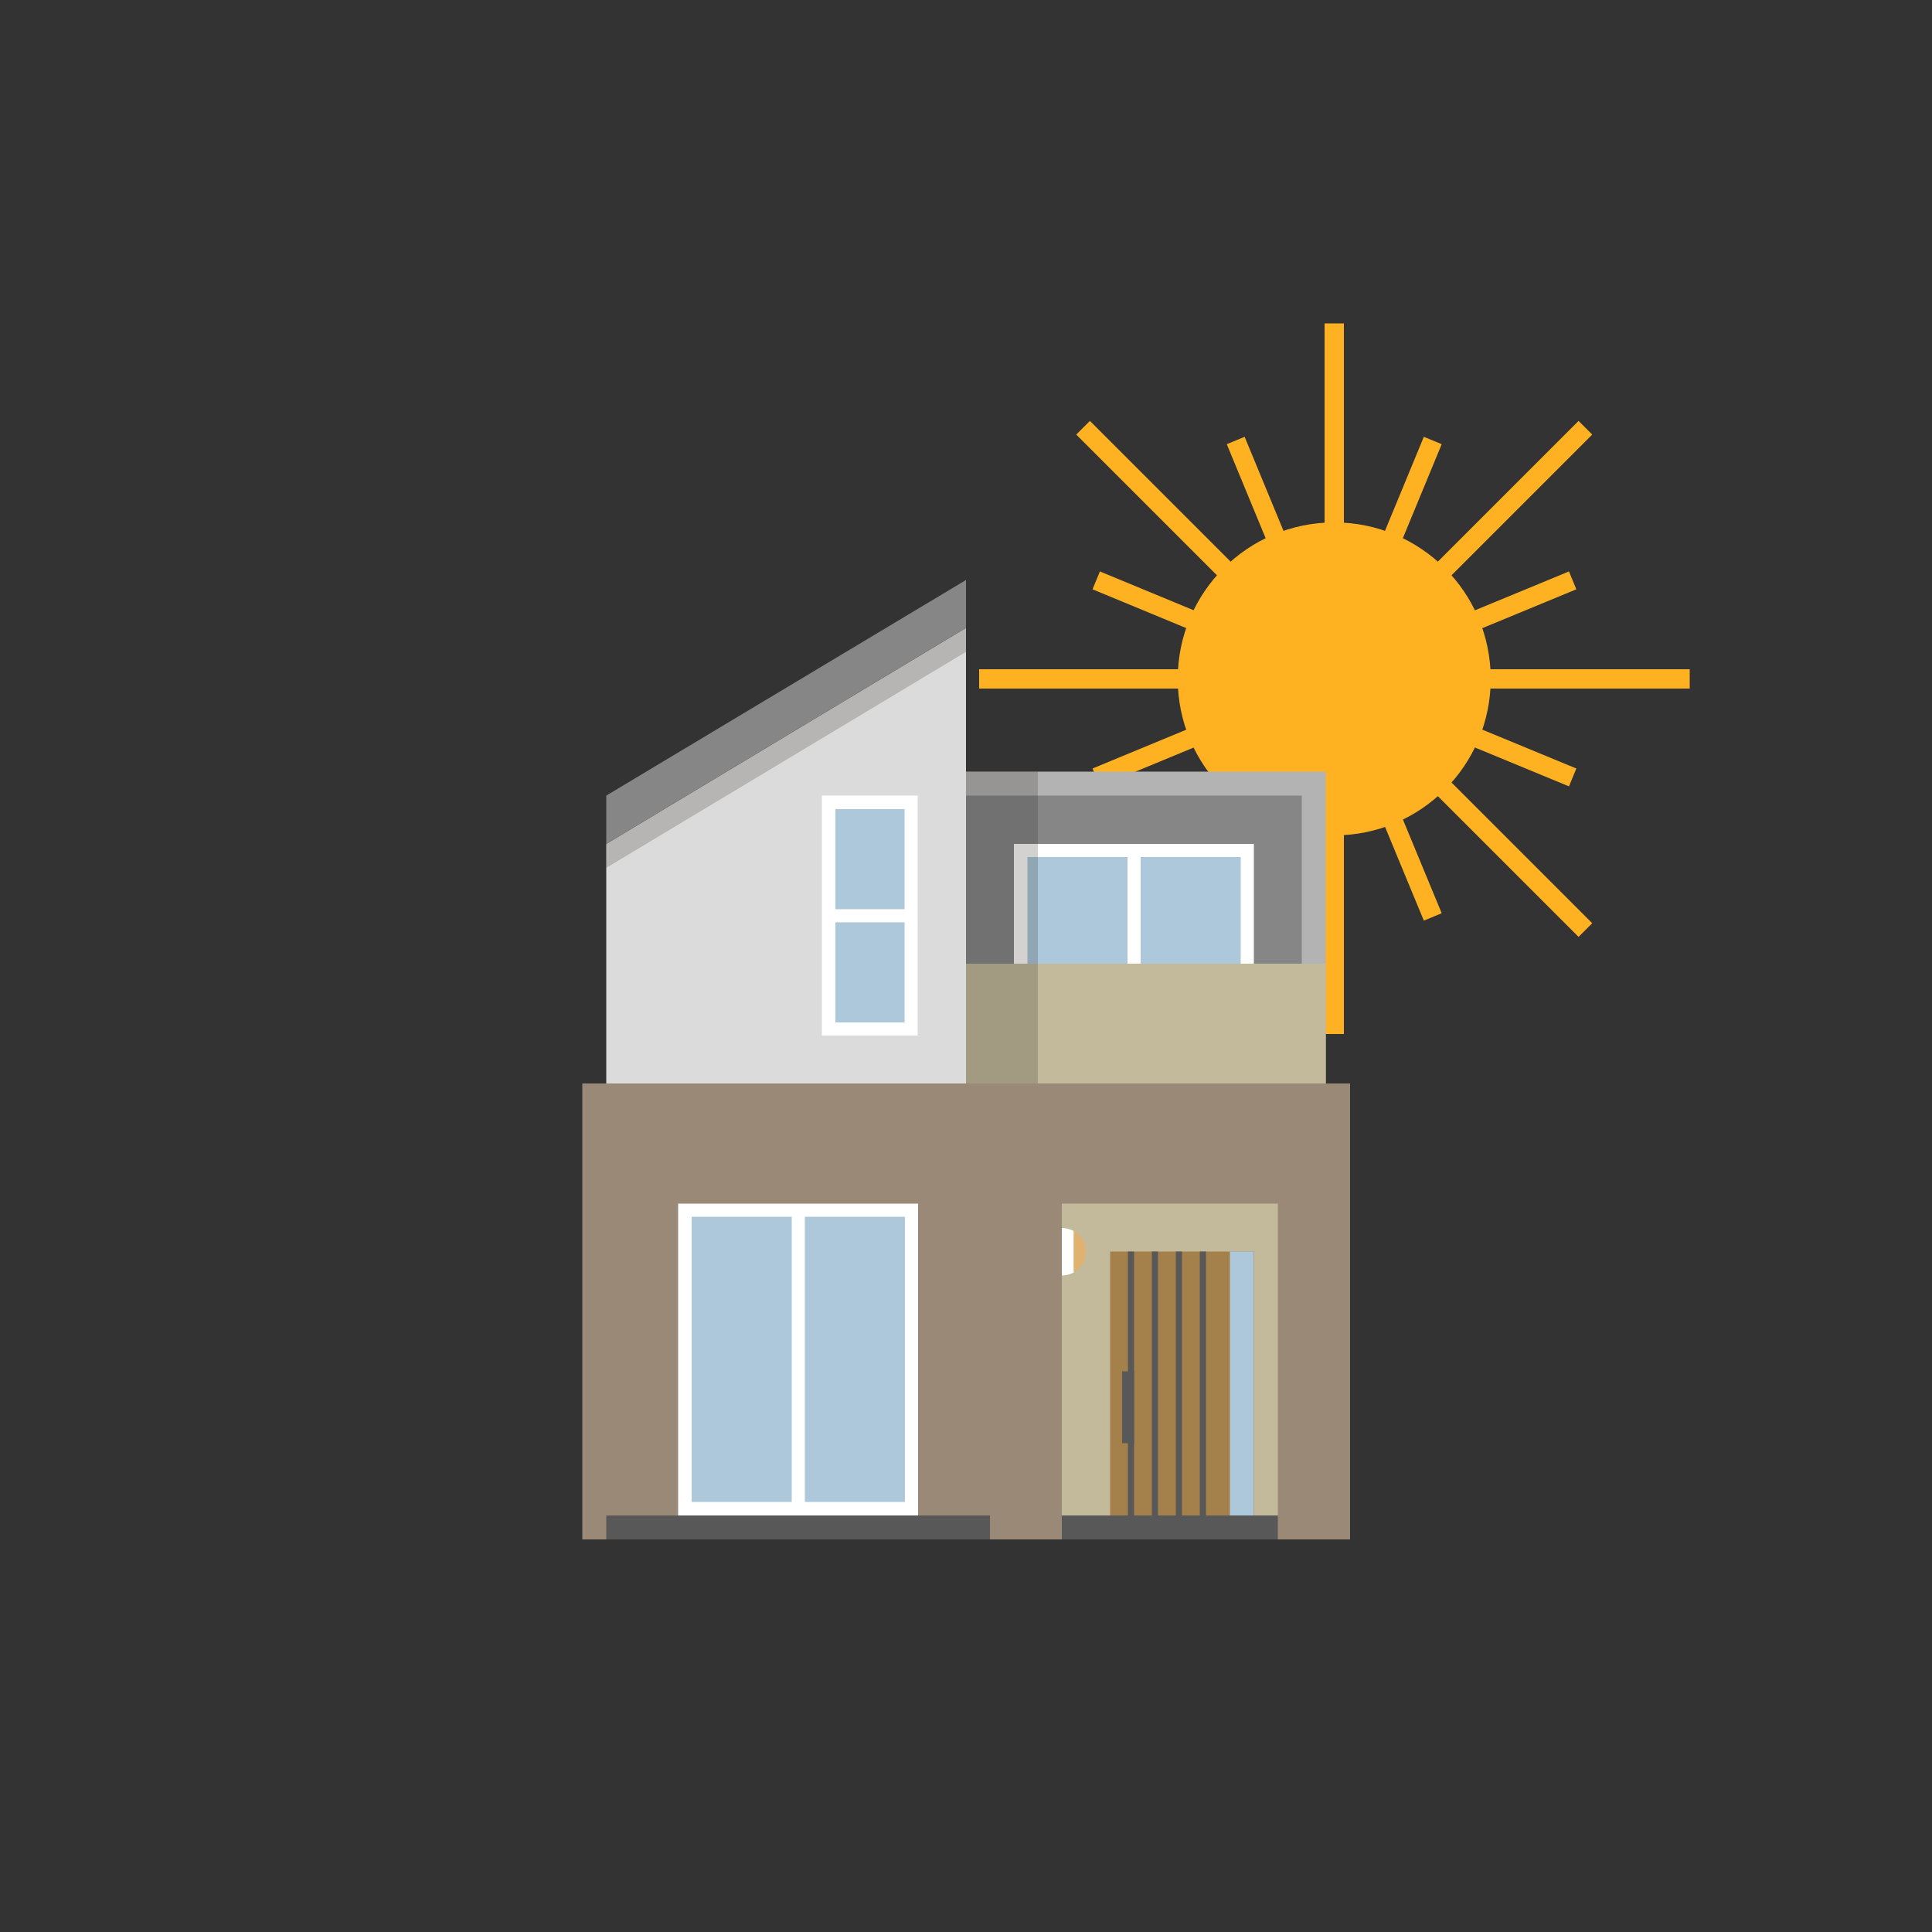 <?xml version="1.0" encoding="UTF-8"?> <svg xmlns="http://www.w3.org/2000/svg" xmlns:xlink="http://www.w3.org/1999/xlink" version="1.1" id="レイヤー_1" x="0px" y="0px" width="500px" height="500px" viewBox="0 0 500 500" style="enable-background:new 0 0 500 500;" xml:space="preserve"><rect x="0" y="0" width="500" height="500" fill="#333333" stroke="none"/> <style type="text/css"> .st0{fill:none;} .st1{fill:none;stroke:#FFB221;stroke-width:5;stroke-miterlimit:10;} .st2{fill:#FFB221;} .st3{fill:#B3B3B3;} .st4{fill:#868687;} .st5{fill:#DBDBDB;} .st6{fill:#FFFFFF;} .st7{fill:#ADC8DB;} .st8{fill:#9B8978;} .st9{fill:#C3BA9B;} .st10{fill:#A4804B;} .st11{fill:#595858;} .st12{fill:#E1B16F;} .st13{opacity:0.2;fill:#251E1C;} </style> <rect class="st0" width="500" height="500"></rect> <g> <g> <line class="st1" x1="345.3" y1="175.7" x2="345.3" y2="267.6"></line> <line class="st1" x1="345.3" y1="175.7" x2="370.8" y2="237.3"></line> <line class="st1" x1="345.3" y1="175.7" x2="410.3" y2="240.7"></line> <line class="st1" x1="345.3" y1="175.7" x2="407" y2="201.2"></line> <line class="st1" x1="345.3" y1="175.7" x2="437.3" y2="175.7"></line> <line class="st1" x1="345.3" y1="175.7" x2="407" y2="150.2"></line> <line class="st1" x1="345.3" y1="175.7" x2="410.3" y2="110.7"></line> <line class="st1" x1="345.3" y1="175.7" x2="370.8" y2="114"></line> <line class="st1" x1="345.3" y1="175.7" x2="345.3" y2="83.7"></line> <line class="st1" x1="345.3" y1="175.7" x2="319.8" y2="114"></line> <line class="st1" x1="345.3" y1="175.7" x2="280.3" y2="110.7"></line> <line class="st1" x1="345.3" y1="175.7" x2="283.7" y2="150.2"></line> <line class="st1" x1="345.3" y1="175.7" x2="253.4" y2="175.7"></line> <line class="st1" x1="345.3" y1="175.7" x2="283.7" y2="201.2"></line> <line class="st1" x1="345.3" y1="175.7" x2="280.3" y2="240.7"></line> <line class="st1" x1="345.3" y1="175.7" x2="319.8" y2="237.3"></line> </g> <g> <circle class="st2" cx="345.3" cy="175.7" r="40.5"></circle> </g> </g> <g> <rect x="250" y="199.7" class="st3" width="93.1" height="80.7"></rect> <rect x="250" y="205.9" class="st4" width="86.9" height="74.5"></rect> <polygon class="st5" points="250,280.4 156.9,280.4 156.9,218.4 250,162.5 "></polygon> <polygon class="st4" points="156.9,218.4 156.9,205.9 250,150.1 250,162.5 "></polygon> <g> <rect x="262.4" y="218.4" class="st6" width="62.1" height="55.9"></rect> <g> <rect x="265.9" y="221.8" class="st7" width="25.9" height="49"></rect> <rect x="295.2" y="221.8" class="st7" width="25.9" height="49"></rect> </g> </g> <path class="st8" d="M150.7,280.4v118h198.7v-118H150.7z"></path> <rect x="274.8" y="311.5" class="st9" width="55.9" height="80.7"></rect> <rect x="287.3" y="323.9" class="st10" width="37.3" height="68.3"></rect> <rect x="274.8" y="392.2" class="st11" width="55.9" height="6.2"></rect> <rect x="156.9" y="392.2" class="st11" width="99.3" height="6.2"></rect> <rect x="318.3" y="323.9" class="st7" width="6.2" height="68.3"></rect> <rect x="310.5" y="323.9" class="st11" width="1.6" height="68.3"></rect> <rect x="304.3" y="323.9" class="st11" width="1.6" height="68.3"></rect> <rect x="298.1" y="323.9" class="st11" width="1.6" height="68.3"></rect> <rect x="291.9" y="323.9" class="st11" width="1.6" height="68.3"></rect> <g> <rect x="175.5" y="311.5" class="st6" width="62.1" height="80.7"></rect> <g> <rect x="179" y="314.9" class="st7" width="25.9" height="73.8"></rect> <rect x="208.3" y="314.9" class="st7" width="25.9" height="73.8"></rect> </g> </g> <g> <rect x="212.7" y="205.9" class="st6" width="24.8" height="62.1"></rect> <g> <rect x="216.2" y="209.4" class="st7" width="17.9" height="25.9"></rect> <rect x="216.2" y="238.7" class="st7" width="17.9" height="25.9"></rect> </g> </g> <rect x="250" y="249.4" class="st9" width="93.1" height="31"></rect> <g> <path class="st6" d="M274.8,330.1c1.1,0,2.2-0.3,3.1-0.8v-10.7c-0.9-0.5-2-0.8-3.1-0.8V330.1z"></path> <path class="st12" d="M281,323.9c0-2.3-1.2-4.3-3.1-5.4v10.7C279.8,328.2,281,326.2,281,323.9z"></path> </g> <rect x="290.4" y="354.9" class="st11" width="3.1" height="18.6"></rect> <polygon class="st13" points="156.9,224.6 156.9,218.4 250,162.5 250,168.7 "></polygon> <rect x="250" y="199.7" class="st13" width="18.6" height="80.7"></rect> </g> </svg> 